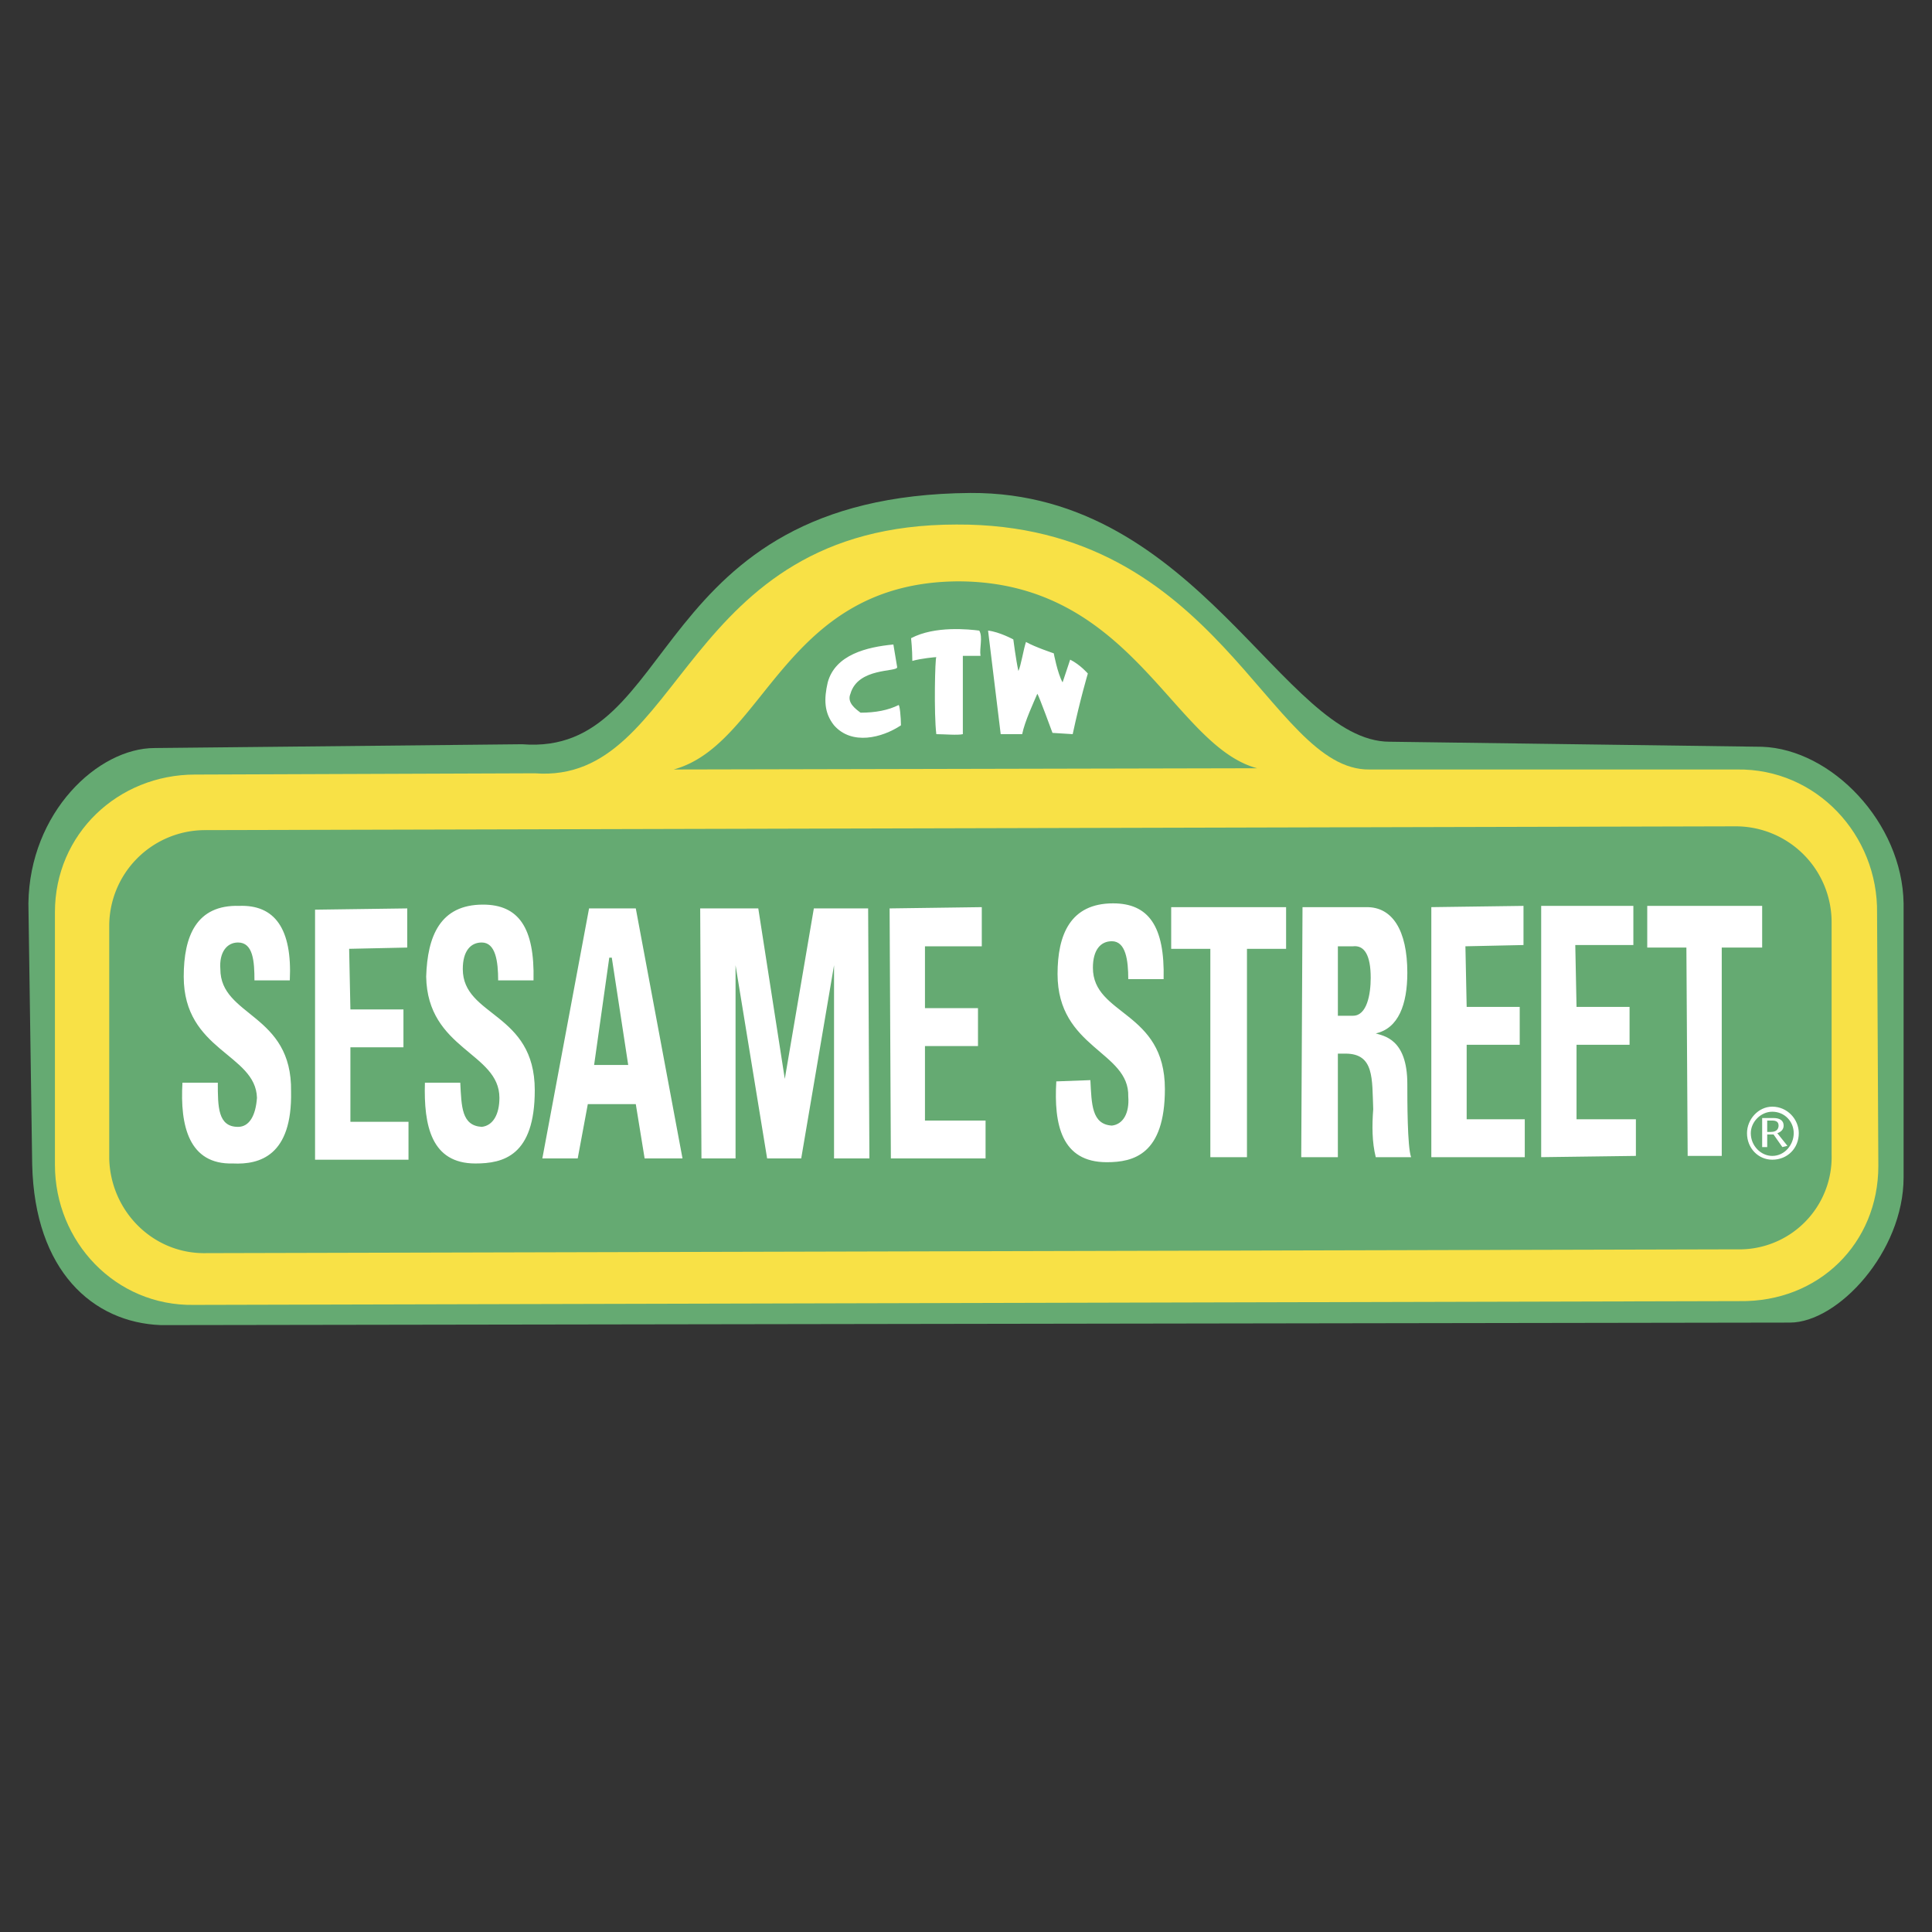 <svg xmlns="http://www.w3.org/2000/svg" width="2500" height="2500" viewBox="0 0 192.756 192.756"><rect x="0" y="0" width="192.756" height="192.756" fill="#333333" stroke="none"/><g fill-rule="evenodd" clip-rule="evenodd"><path fill="#fff" fill-opacity="0" d="M0 0h192.756v192.756H0V0z"/><path d="M175.811 74.506c6.93.252 13.984 7.56 14.111 15.623v27.338c0 7.433-6.551 14.488-11.34 14.488l-162.519.252c-6.803-.252-12.599-5.417-12.851-16l-.378-26.079c.126-9.071 6.929-15.497 12.599-15.497l36.661-.378c15.748 1.26 12.347-24.818 44.725-25.07 22.677-.126 31.244 24.819 41.828 24.819l37.164.504z" fill="#65aa72"/><path d="M173.291 76.773c7.938-.125 14.111 6.551 13.984 14.362l.127 25.197c0 7.685-5.922 13.606-13.859 13.48l-154.205.378c-7.811.126-13.858-6.3-13.858-13.984V91.01c0-7.811 6.3-13.732 13.984-13.732l33.89-.126c14.992 1.134 14.362-24.819 42.079-24.819 26.206-.126 31.118 24.567 41.198 24.44h36.66z" fill="#f8e146"/><path d="M20.472 82.821l152.694-.378a9.57 9.57 0 0 1 9.574 9.575v23.181a9.205 9.205 0 0 1-9.449 9.448l-152.692.379c-5.292.125-9.575-4.158-9.701-9.449V92.396a9.57 9.57 0 0 1 9.574-9.575zM67.212 76.773c9.197-2.52 10.961-18.645 28.347-18.771 17.386 0 21.417 16.378 29.859 18.646l-58.206.125z" fill="#65aa72"/><path d="M29.039 108.899c.126-7.811-7.055-7.433-7.055-12.22-.126-1.638.63-2.646 1.764-2.646 1.512 0 1.638 1.89 1.638 3.78h3.527c.252-5.166-1.512-7.56-5.04-7.434-4.284-.126-5.543 3.024-5.543 7.056 0 7.433 7.181 7.685 7.307 12.095-.126 1.764-.756 2.897-1.89 2.897-2.016 0-2.016-2.017-2.016-4.409h-3.528c-.252 4.283.63 8.188 5.04 8.062 2.647.127 5.923-.755 5.796-7.181zM40.756 115.703v-3.78H34.96v-7.433h5.292v-3.779H34.96l-.126-6.047 5.796-.126v-3.906l-9.197.126v24.945h9.323zM53.354 108.773c0-7.811-7.181-7.307-7.181-12.094 0-1.764.756-2.646 1.89-2.646 1.386 0 1.638 1.89 1.638 3.78h3.528c.125-5.292-1.512-7.56-5.04-7.56-4.283 0-5.543 3.15-5.669 7.182.126 7.307 7.307 7.559 7.307 12.095 0 1.638-.63 2.771-1.764 2.897-2.016-.126-2.016-2.017-2.142-4.409h-3.527c-.126 4.283.63 8.062 5.039 8.062 2.772.001 5.921-.755 5.921-7.307zM57.638 115.577l1.008-5.418h4.787l.882 5.418h3.779l-4.661-24.945h-4.662l-4.661 24.945h3.528zm5.039-9.323h-3.402l1.512-10.708h.252l1.638 10.708zM73.386 115.577V96.301l3.15 19.276h3.401l3.275-19.276v19.276h3.528l-.126-24.945h-5.417l-2.898 17.008-2.645-17.008h-5.796l.126 24.945h3.402zM98.33 115.577v-3.779h-6.046v-7.434h5.29v-3.779h-5.29v-6.173h5.669v-3.906l-9.197.126.126 24.945h9.448zM116.221 108.647c0-7.811-7.182-7.307-7.182-12.095 0-1.763.756-2.645 1.891-2.645 1.385 0 1.637 1.89 1.637 3.78h3.527c.127-5.292-1.512-7.559-5.039-7.559-4.283 0-5.543 3.149-5.543 7.054 0 7.434 7.182 7.686 7.055 12.222.127 1.638-.504 2.771-1.637 2.897-2.016-.127-2.016-2.143-2.143-4.536l-3.4.126c-.252 4.283.504 8.063 5.039 8.063 2.644.001 5.795-.755 5.795-7.307zM116.85 90.506v4.158h3.906v20.787h3.654V94.664h3.904v-4.158H116.85zM133.48 94.412h1.512c1.133-.126 1.764.882 1.764 3.15 0 1.638-.377 3.779-1.764 3.779h-1.512v-6.929zm0 10.708h.756c2.898 0 2.646 2.52 2.771 5.543-.125 1.639-.125 3.276.252 4.788h3.527c-.377-1.008-.377-5.669-.377-7.308 0-4.535-2.395-4.787-3.15-5.039 2.268-.504 3.15-2.897 3.15-6.047 0-4.284-1.512-6.551-4.031-6.551h-6.426l-.127 24.945h3.654V105.12h.001zM152.127 115.451v-3.779h-5.797v-7.434h5.293v-3.779h-5.293l-.125-6.047 5.795-.126V90.38l-9.197.126v24.945h9.324zM163.213 115.325v-3.653h-5.922v-7.434h5.291v-3.779h-5.291l-.125-6.173h5.795V90.38h-9.197v25.071l9.449-.126zM164.346 90.38v4.158h3.906l.127 20.787h3.4V94.538h4.032V90.38h-11.465zM97.701 62.916c.377.63 0 1.764.125 2.52h-1.763v7.811c-.504.126-1.89 0-2.646 0-.252-2.016-.126-7.685 0-7.685-.126 0-1.512.125-2.394.378 0-1.134-.125-2.268-.125-2.268 2.394-1.26 5.795-.882 6.803-.756zM101.605 66.947c.252-.504.504-2.142.756-2.898.883.504 2.773 1.134 2.773 1.134s.377 2.016.881 2.898l.756-2.268c1.008.503 1.764 1.386 1.764 1.386s-.756 2.52-1.512 6.047l-2.016-.126s-1.385-3.779-1.512-3.905c-.377.882-1.26 2.771-1.512 4.031H99.84l-1.26-10.331c1.135.126 2.52.882 2.52.882s.255 2.016.505 3.15zM89.512 66.569c0 .504-3.905 0-4.662 2.646-.378.882.504 1.512 1.008 1.89 1.512 0 2.771-.252 3.779-.756.126-.126.252 1.26.252 2.016-1.89 1.26-4.913 2.016-6.677 0-1.008-1.26-1.008-2.646-.63-4.283.756-2.771 3.906-3.528 6.551-3.78l.379 2.267zM175.811 111.546h1.135c.629 0 1.008.252 1.008.756 0 .378-.252.63-.631.756l1.008 1.26-.504.126-.881-1.26h-.631v1.26h-.504v-2.898zm.503 1.386h.379c.629 0 .756-.378.756-.63 0-.379-.252-.504-.631-.504h-.504v1.134zm-2.015.126c0-1.386 1.135-2.646 2.52-2.646 1.512 0 2.646 1.261 2.646 2.646 0 1.512-1.135 2.646-2.646 2.646-1.385-.001-2.52-1.135-2.52-2.646zm4.662 0c0-1.135-.883-2.142-2.143-2.142-1.133 0-2.141 1.007-2.141 2.142 0 1.26 1.008 2.268 2.141 2.268 1.26-.001 2.143-1.135 2.143-2.268z" fill="#fff"/></g></svg>
